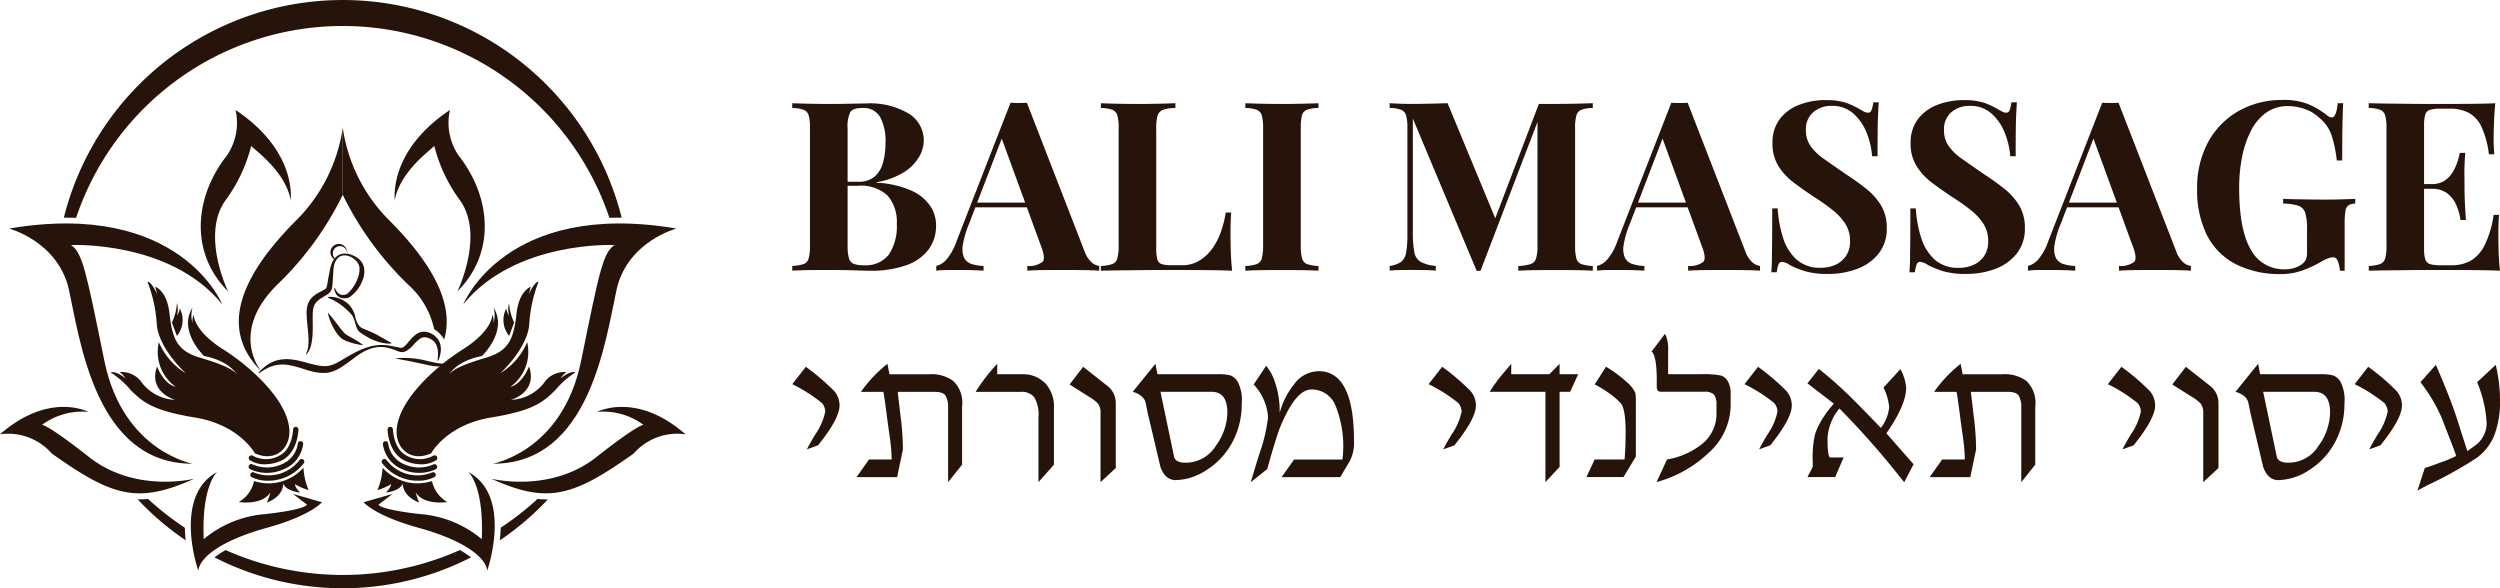 <svg xmlns="http://www.w3.org/2000/svg" width="247.706" height="58.287" viewBox="0 0 247.706 58.287"><g id="Bali_Footer_Logo" data-name="Bali Footer Logo" transform="translate(-40.01)"><g id="Group_922" data-name="Group 922" transform="translate(40.01)"><g id="Group_919" data-name="Group 919" transform="translate(0)"><g id="Group_913" data-name="Group 913" transform="translate(0 10.897)"><path id="Path_678" data-name="Path 678" d="M107.553,243.16l2.861.825s-1.089,1.324-5.446,2.529-6.614,2.839-6.808,4.241c0,0-2.568-7.353,1.867-9.764,0,0-1.556,1.324-1.324,6.653a10.773,10.773,0,0,1,6.146-2.49c4.085-.468,4.081-.933,4.081-.933l-1.38-1.058Z" transform="translate(-78.516 -205.118)" fill="#26140a"></path><path id="Path_679" data-name="Path 679" d="M19.266,214.856s-5.836,1.479-10.426-2.141c-4.2-3.307-4.667-3.191-4.667-3.191a6.684,6.684,0,0,1,4.59-1.285S4.91,206.179.01,210.458a5.732,5.732,0,0,1,5.135,1.906c6.03,4.279,8.52,5.019,14.123,2.49Z" transform="translate(-0.01 -178.323)" fill="#26140a"></path><path id="Path_680" data-name="Path 680" d="M22.777,137.9c.194,0-6.837-1.089-8.71-10.154-1.834-9.026-2.183-10.738-3.311-11.516,0,0,9.843-.468,14.979,5.875,0,0-4.163-10.387-21.125-7.509,0,0,4.786,1.244,5.913,5.952,1.128,5.1,2.645,17.35,12.254,17.35Z" transform="translate(-3.717 -102.848)" fill="#26140a"></path><path id="Path_681" data-name="Path 681" d="M124.172,89.34s-3.268-3.773,1.518-8.559a31.538,31.538,0,0,0,6.536-8.949V65.18a16.2,16.2,0,0,1-4.57,9.143c-7.831,7.831-6.2,12.293-3.482,15.017Z" transform="translate(-98.265 -63.428)" fill="#26140a"></path><path id="Path_682" data-name="Path 682" d="M105.222,74.125s-2.684-5.484-.311-8.949a15.514,15.514,0,0,0,2.606-5.484c0,.2,3.354,2.374,3.914,5.407,0-.349.52-4.941-5.471-8.949a5.759,5.759,0,0,1-.856,4.512c-3.191,4.046-3.753,9.589.116,13.461Z" transform="translate(-82.621 -56.15)" fill="#26140a"></path><path id="Path_683" data-name="Path 683" d="M188.491,243.16l-2.861.825s1.089,1.324,5.446,2.529,6.614,2.839,6.808,4.241c0,0,2.568-7.353-1.867-9.764,0,0,1.556,1.324,1.324,6.653a10.773,10.773,0,0,0-6.146-2.49c-4.085-.468-4.081-.933-4.081-.933l1.38-1.058Z" transform="translate(-149.606 -205.118)" fill="#26140a"></path><path id="Path_684" data-name="Path 684" d="M250.762,214.856s5.836,1.479,10.426-2.141c4.2-3.307,4.667-3.191,4.667-3.191a6.684,6.684,0,0,0-4.59-1.285s3.852-2.061,8.753,2.218a5.732,5.732,0,0,0-5.135,1.906c-6.03,4.279-8.52,5.019-14.123,2.49Z" transform="translate(-202.096 -178.323)" fill="#26140a"></path><path id="Path_685" data-name="Path 685" d="M239.488,137.9c-.194,0,6.837-1.089,8.71-10.154,1.834-9.026,2.183-10.738,3.311-11.516,0,0-9.843-.468-14.979,5.875,0,0,4.163-10.387,21.125-7.509,0,0-4.786,1.244-5.913,5.952-1.128,5.1-2.645,17.35-12.254,17.35Z" transform="translate(-190.628 -102.848)" fill="#26140a"></path><path id="Path_686" data-name="Path 686" d="M184.059,85.148a2.82,2.82,0,0,1,.986,1.025c.811-2.725-.126-6.5-5.475-11.85A16.2,16.2,0,0,1,175,65.18v6.653a31.538,31.538,0,0,0,6.536,8.949A8.241,8.241,0,0,1,184.059,85.148Z" transform="translate(-141.039 -63.428)" fill="#26140a"></path><path id="Path_687" data-name="Path 687" d="M207.693,74.125s2.684-5.484.311-8.949a15.514,15.514,0,0,1-2.606-5.484c0,.194-3.354,2.374-3.914,5.407,0-.349-.52-4.941,5.471-8.949a5.759,5.759,0,0,0,.856,4.512c3.191,4.046,3.753,9.589-.116,13.461Z" transform="translate(-162.373 -56.15)" fill="#26140a"></path></g><g id="Group_914" data-name="Group 914" transform="translate(6.325)"><path id="Path_688" data-name="Path 688" d="M133.842,280.84a28.555,28.555,0,0,1-23.211,0,7.842,7.842,0,0,0-1.1.724,27.905,27.905,0,0,0,25.412,0A8.2,8.2,0,0,0,133.842,280.84Z" transform="translate(-94.6 -226.337)" fill="#26140a"></path><path id="Path_689" data-name="Path 689" d="M259.77,254.783c-.279,0-.563-.016-.848-.043a28.776,28.776,0,0,1-3.652,2.855c0,.1,0,.19-.006.289-.014.328-.039.65-.074.959a27.962,27.962,0,0,0,4.764-4.062c-.062,0-.122.006-.184.006Z" transform="translate(-211.991 -205.302)" fill="#26140a"></path><path id="Path_690" data-name="Path 690" d="M33.815,21.585a27.866,27.866,0,0,1,52.842,0q.611-.023,1.215-.017a28.49,28.49,0,0,0-55.272,0q.6,0,1.215.017Z" transform="translate(-32.6)" fill="#26140a"></path><path id="Path_691" data-name="Path 691" d="M74.951,257.874c0-.1,0-.192-.006-.289a28.421,28.421,0,0,1-3.652-2.855c-.287.027-.569.043-.848.043-.062,0-.122,0-.184-.006a27.873,27.873,0,0,0,4.764,4.062c-.035-.309-.06-.629-.074-.959Z" transform="translate(-62.951 -205.294)" fill="#26140a"></path></g><g id="Group_915" data-name="Group 915" transform="translate(25.606 24.172)"><path id="Path_692" data-name="Path 692" d="M149.746,172.237s.041-.076.1-.225a2.555,2.555,0,0,0,.167-.685,1.956,1.956,0,0,0-.074-.821,1.554,1.554,0,0,0-.142-.307,1.617,1.617,0,0,0-.518-.541l-.173-.1-.089-.049-.089-.039a1.6,1.6,0,0,0-.2-.072,1.268,1.268,0,0,0-.227-.043,1.422,1.422,0,0,0-.922.254,3.2,3.2,0,0,0-.654.627c-.093.113-.182.223-.274.326a1.917,1.917,0,0,1-.274.274.775.775,0,0,1-.14.085.4.4,0,0,1-.142.031.349.349,0,0,1-.078-.006c-.033,0-.074-.016-.113-.021l-.229-.048c-.309-.066-.629-.134-.959-.173a4.473,4.473,0,0,0-2,.206c-.165.045-.322.115-.483.173s-.316.134-.47.21-.312.153-.456.235-.295.161-.441.243l-.856.5a4.257,4.257,0,0,1-.823.39,2.19,2.19,0,0,1-.821.1,3.933,3.933,0,0,1-.421-.047c-.144-.029-.281-.048-.423-.087s-.279-.064-.417-.1-.274-.072-.413-.113-.274-.078-.417-.111-.279-.068-.417-.1a7.613,7.613,0,0,0-.809-.118,3.678,3.678,0,0,0-1.45.165,3.307,3.307,0,0,0-.97.532c-.06.047-.115.091-.167.134l-.138.126a2.674,2.674,0,0,0-.21.206c-.109.116-.165.179-.165.179l.045.05.2-.132c.031-.021.07-.045.109-.072l.134-.08.155-.093.18-.1a3.3,3.3,0,0,1,2.209-.336,7.062,7.062,0,0,1,.73.165c.256.07.5.146.782.239s.569.177.875.246c.151.041.314.058.474.089a3.915,3.915,0,0,0,.507.037,2.8,2.8,0,0,0,1.054-.18,4.591,4.591,0,0,0,.916-.5c.281-.186.549-.384.817-.578l.4-.3c.136-.1.268-.186.4-.281s.279-.171.419-.256c.147-.07.289-.153.442-.21a4.263,4.263,0,0,1,.458-.159,3.986,3.986,0,0,1,.474-.089,2.858,2.858,0,0,1,.945.043,5.577,5.577,0,0,1,.9.278l.219.083c.039.014.07.027.113.041a.76.76,0,0,0,.149.035.807.807,0,0,0,.312-.016,1.049,1.049,0,0,0,.27-.111,3.283,3.283,0,0,0,.716-.629,4.146,4.146,0,0,1,.555-.526.839.839,0,0,1,.547-.18.853.853,0,0,1,.14.016.918.918,0,0,1,.144.037l.076.027.068.031.136.062a1.3,1.3,0,0,1,.411.349,1.39,1.39,0,0,1,.223.441,1.664,1.664,0,0,1,.052.227c.012.074.025.146.029.215a3.563,3.563,0,0,1-.016.658c-.017.155-.035.235-.035.235l.062.023Z" transform="translate(-131.95 -160.659)" fill="#26140a"></path><path id="Path_693" data-name="Path 693" d="M201.65,182.755l.252.05c.08.016.177.037.289.056s.235.049.373.07.283.058.439.083.318.062.489.1.342.072.518.107.353.08.534.118.359.083.545.118.365.062.543.08a4.292,4.292,0,0,0,.518.019,2.037,2.037,0,0,0,.472-.056.683.683,0,0,0,.382-.2.283.283,0,0,0,.062-.194.388.388,0,0,0-.049-.146.626.626,0,0,0-.124-.153l-.05-.045.031.058a.871.871,0,0,1,.07.169.189.189,0,0,1-.049.206.617.617,0,0,1-.309.081,4.026,4.026,0,0,1-.9-.087c-.167-.031-.338-.068-.512-.107s-.349-.085-.536-.126-.367-.085-.551-.111-.363-.058-.538-.076c-.349-.037-.677-.056-.959-.058a6.33,6.33,0,0,0-.935.049Z" transform="translate(-188.123 -171.42)" fill="#26140a"></path><path id="Path_694" data-name="Path 694" d="M159,132.859a1.258,1.258,0,0,0,.033.227,1.038,1.038,0,0,0,.033.111,1.1,1.1,0,0,0,.045.111.8.8,0,0,0,.056.107.854.854,0,0,0,.07.1.755.755,0,0,0,.083.093.655.655,0,0,0,.1.082.435.435,0,0,0,.111.068.587.587,0,0,0,.12.05l.126.035c.043.006.085.01.128.014l.066.006.062,0c.043,0,.085,0,.128-.008s.08-.016.12-.023l.122-.027.014,0,.035-.021a3.154,3.154,0,0,0,.836-.774,3.82,3.82,0,0,0,.545-1,2.314,2.314,0,0,0,.116-1.166.8.8,0,0,0-.035-.149c-.016-.049-.029-.1-.049-.147l-.07-.142a.592.592,0,0,0-.041-.074l-.037-.054a1.781,1.781,0,0,0-.425-.413,2.382,2.382,0,0,0-.495-.276,2.009,2.009,0,0,0-.543-.146,1.474,1.474,0,0,0-.567.035,1.194,1.194,0,0,0-.5.281,2.13,2.13,0,0,0-.545.98,4.369,4.369,0,0,0-.116.543l-.052.252-.052.264-.089.528a2.49,2.49,0,0,1-.1.46.29.29,0,0,1-.085.12,1.153,1.153,0,0,1-.167.116c-.14.08-.3.161-.46.245-.093.054-.155.085-.243.14a2.463,2.463,0,0,0-.248.173,1.953,1.953,0,0,0-.435.448,1.929,1.929,0,0,0-.26.582,3.016,3.016,0,0,0-.076.59,9.127,9.127,0,0,0,.06,1.1c.031.353.072.7.1,1.054a7.468,7.468,0,0,1,.021,1.04,2.671,2.671,0,0,1-.243,1l.049.033a2.06,2.06,0,0,0,.295-.466,2.939,2.939,0,0,0,.177-.526,5.969,5.969,0,0,0,.138-1.089c.014-.361.017-.722.01-1.079s-.016-.7.008-1.034a2.605,2.605,0,0,1,.074-.464,1.324,1.324,0,0,1,.173-.388,1.44,1.44,0,0,1,.3-.322,1.838,1.838,0,0,1,.184-.14c.06-.043.153-.1.213-.136.153-.091.3-.179.468-.283a1.451,1.451,0,0,0,.256-.206.876.876,0,0,0,.12-.153.918.918,0,0,0,.08-.173,2.737,2.737,0,0,0,.093-.586l.033-.532.035-.541a3.718,3.718,0,0,1,.041-.51,1.622,1.622,0,0,1,.39-.9.923.923,0,0,1,.411-.25,1.1,1.1,0,0,1,.491-.019,1.718,1.718,0,0,1,.873.468,1.484,1.484,0,0,1,.285.376l.029.06s.01.033.016.047l.033.1c.008.035.012.074.019.111a.427.427,0,0,1,.012.113,2.5,2.5,0,0,1-.161.93,3.7,3.7,0,0,1-.446.883,3.315,3.315,0,0,1-.658.736l.049-.023-.091.031c-.031.01-.062.023-.093.031s-.06.012-.091.019l-.047.012h-.045l-.091.008-.089-.01a.476.476,0,0,1-.087-.021l-.043-.014-.041-.019a.477.477,0,0,1-.081-.045.524.524,0,0,1-.078-.056.788.788,0,0,1-.072-.068.869.869,0,0,1-.066-.078.951.951,0,0,1-.06-.085.852.852,0,0,1-.052-.091,1.192,1.192,0,0,1-.089-.2l-.058.01Z" transform="translate(-151.486 -128.479)" fill="#26140a"></path><path id="Path_695" data-name="Path 695" d="M167.37,151.626c.128.054.252.111.375.169s.239.12.353.184.225.13.334.2.212.144.312.219c.2.155.384.324.574.495.047.045.1.087.14.134s.093.091.136.14.087.1.13.149.078.107.118.161l-.008-.019a3.6,3.6,0,0,1,.217.58,5.422,5.422,0,0,0,.2.621,1.15,1.15,0,0,0,.2.307,1.632,1.632,0,0,0,.276.225l.532.32a5.105,5.105,0,0,0,1.141.5c.1.033.2.056.307.083s.21.045.314.06a2.577,2.577,0,0,0,.324.027c.054,0,.111,0,.165,0s.111-.016.163-.025l0-.058-.142-.066c-.047-.025-.091-.049-.136-.07-.089-.05-.179-.1-.264-.148s-.175-.1-.262-.148l-.262-.149c-.175-.1-.351-.2-.53-.289-.089-.045-.179-.091-.272-.134s-.184-.083-.278-.124l-.561-.237a1.031,1.031,0,0,1-.611-.489,1.653,1.653,0,0,1-.132-.27,2.359,2.359,0,0,1-.153-.59l-.008-.019c-.05-.134-.1-.27-.165-.4a2.266,2.266,0,0,0-.219-.382c-.045-.058-.087-.12-.138-.175a1.715,1.715,0,0,0-.155-.159c-.054-.049-.111-.1-.171-.142s-.118-.087-.182-.128a2.773,2.773,0,0,0-.8-.349,2.483,2.483,0,0,0-.427-.072,1.8,1.8,0,0,0-.433.012l-.006.058Z" transform="translate(-160.496 -146.31)" fill="#26140a"></path><path id="Path_696" data-name="Path 696" d="M167.38,159.67s.012.082.047.217a4.642,4.642,0,0,0,.175.549,6.288,6.288,0,0,0,.34.737c.072.132.151.264.241.4.047.066.091.132.142.2s.1.13.157.192a1.83,1.83,0,0,0,.411.355l.066.039.008,0h0l.014.01.014.006.025.012.1.043c.07.027.138.056.206.08.136.052.268.1.4.138s.256.072.373.1a5.136,5.136,0,0,0,.567.107c.068.012.124.014.161.017l.058,0s-.064-.05-.179-.13c-.056-.041-.126-.089-.206-.142l-.27-.171c-.1-.062-.206-.126-.32-.19s-.235-.138-.363-.208c-.064-.037-.128-.072-.194-.107l-.1-.054-.025-.014-.014-.006h0s.019.01.01,0h0l0,0-.031-.023a1.773,1.773,0,0,1-.274-.262l-.14-.163c-.045-.058-.091-.115-.138-.171l-.264-.344c-.173-.227-.336-.441-.481-.621s-.274-.332-.365-.437-.149-.161-.149-.161Z" transform="translate(-160.504 -152.854)" fill="#26140a"></path><path id="Path_697" data-name="Path 697" d="M169.3,126.1a.7.7,0,0,1-.349-.6.7.7,0,0,1,1.407-.06c0-.019.006-.041.006-.06a.827.827,0,1,0-1.1.776l.041-.052Z" transform="translate(-161.576 -124.55)" fill="#26140a"></path></g><g id="Group_918" data-name="Group 918" transform="translate(10.959 27.916)"><g id="Group_916" data-name="Group 916"><path id="Path_698" data-name="Path 698" d="M130.052,220.767a2.706,2.706,0,0,1-2.628.025.269.269,0,0,0-.371.062.265.265,0,0,0,.062.371,2.719,2.719,0,0,0,1.506.406,4.012,4.012,0,0,0,1.659-.384c1.578-.8,1.648-2.964,1.65-3.055a.266.266,0,1,0-.532-.012c0,.019-.06,1.937-1.347,2.589Z" transform="translate(-113.317 -203.543)" fill="#26140a"></path><path id="Path_699" data-name="Path 699" d="M130.26,227.542a3.516,3.516,0,0,1-2.859.008.266.266,0,1,0-.248.47,3.829,3.829,0,0,0,1.669.367,3.994,3.994,0,0,0,1.655-.359,3.128,3.128,0,0,0,1.927-2.5.265.265,0,0,0-.246-.281.268.268,0,0,0-.283.246,2.6,2.6,0,0,1-1.615,2.049Z" transform="translate(-113.324 -209.449)" fill="#26140a"></path><path id="Path_700" data-name="Path 700" d="M132.683,234.415a3.843,3.843,0,0,1-4.473,1.267.266.266,0,0,0-.34.031.268.268,0,0,0,0,.376,3.449,3.449,0,0,0,1.737.386c.062,0,.126,0,.19,0a4.476,4.476,0,0,0,3.291-1.714.266.266,0,0,0-.408-.342Z" transform="translate(-113.953 -216.763)" fill="#26140a"></path><path id="Path_701" data-name="Path 701" d="M70.772,160.842c2.125.968,3.689-.635,3.389-2.622-.334-2.6-3.392-5.667-6.517-7.672-2.958-1.855-2.94-3.443-2.94-3.443a1.713,1.713,0,0,0-.1.852,2.6,2.6,0,0,1,0-1.555c-1.17,1.8.184,3.843,1.135,4.8,2.591.5,3.276,1.871,3.276,1.871-.351-.569-1.621-1.1-3.777-1.737-2.121-.652-2.624-1.8-2.907-4.194-.217-2.389-1.362-2.748-1.436-2.824a4.8,4.8,0,0,1,.2.968c0-.5-.776-1.6-.953-1.421a13.9,13.9,0,0,1,.92,4.277c.235,2.373,2.857,4.763,2.857,4.763a6.619,6.619,0,0,1-2.657-3.074,4.248,4.248,0,0,0,1.671,4.429c-1.221-.3-1.855-2.022-1.855-2.022-.9,2.556,1.787,3.309,1.787,3.309a4.364,4.364,0,0,1-3.443-1.921,2.48,2.48,0,0,0-2.038-.833s.518.431.518.6c-.175-.175-1-.736-1.421-.569a8.788,8.788,0,0,1,1.989,1.754c1.221,1.221,2.24,2.038,6.305,2.707,4.485.718,6,3.559,6,3.559Z" transform="translate(-56.48 -143.844)" fill="#26140a"></path><path id="Path_702" data-name="Path 702" d="M88.251,157.978a2.479,2.479,0,0,0,.283-2.723,1.606,1.606,0,0,1-.281.718,2.284,2.284,0,0,0,0-1.254,4.983,4.983,0,0,1-.5,1.929Z" transform="translate(-81.681 -152.609)" fill="#26140a"></path><path id="Path_703" data-name="Path 703" d="M127.494,240.428a5.413,5.413,0,0,0,1.353.584,6.541,6.541,0,0,1-.512-2.212,4.679,4.679,0,0,1-3.249,1.545c-.068,0-.136,0-.2,0a4.774,4.774,0,0,1-1.446-.223,3.16,3.16,0,0,1-1.508,2.075s2.222.382,3.125-.935a5.446,5.446,0,0,1-.351.988s1.6-.51,1.638-1.906c.2.769,1.671.92,1.671.92s-.518-.485-.518-.835Z" transform="translate(-109.228 -220.372)" fill="#26140a"></path></g><g id="Group_917" data-name="Group 917" transform="translate(26.439)"><path id="Path_704" data-name="Path 704" d="M199.758,220.767a2.706,2.706,0,0,0,2.628.025.269.269,0,0,1,.371.062.265.265,0,0,1-.062.371,2.719,2.719,0,0,1-1.506.406,4.012,4.012,0,0,1-1.659-.384c-1.578-.8-1.648-2.964-1.65-3.055a.266.266,0,1,1,.532-.012c0,.019.06,1.937,1.347,2.589Z" transform="translate(-196.876 -203.543)" fill="#26140a"></path><path id="Path_705" data-name="Path 705" d="M197.622,227.542a3.516,3.516,0,0,0,2.859.008.266.266,0,0,1,.248.47,3.829,3.829,0,0,1-1.669.367,3.994,3.994,0,0,1-1.655-.359,3.128,3.128,0,0,1-1.927-2.5.265.265,0,0,1,.246-.281.268.268,0,0,1,.283.246,2.6,2.6,0,0,0,1.615,2.049Z" transform="translate(-194.94 -209.449)" fill="#26140a"></path><path id="Path_706" data-name="Path 706" d="M195.346,234.415a3.843,3.843,0,0,0,4.473,1.267.266.266,0,0,1,.34.031.268.268,0,0,1,0,.376,3.449,3.449,0,0,1-1.737.386c-.062,0-.126,0-.19,0a4.476,4.476,0,0,1-3.291-1.714.266.266,0,0,1,.408-.342Z" transform="translate(-194.458 -216.763)" fill="#26140a"></path><path id="Path_707" data-name="Path 707" d="M205.924,160.842c-2.125.968-3.689-.635-3.389-2.622.334-2.6,3.392-5.667,6.517-7.672,2.958-1.855,2.94-3.443,2.94-3.443a1.713,1.713,0,0,1,.1.852,2.6,2.6,0,0,0,0-1.555c1.17,1.8-.184,3.843-1.135,4.8-2.591.5-3.276,1.871-3.276,1.871.351-.569,1.621-1.1,3.777-1.737,2.121-.652,2.624-1.8,2.907-4.194.217-2.389,1.362-2.748,1.436-2.824a4.8,4.8,0,0,0-.2.968c0-.5.776-1.6.953-1.421a13.9,13.9,0,0,0-.92,4.277c-.235,2.373-2.857,4.763-2.857,4.763a6.619,6.619,0,0,0,2.657-3.074,4.249,4.249,0,0,1-1.671,4.429c1.221-.3,1.855-2.022,1.855-2.022.9,2.556-1.787,3.309-1.787,3.309a4.364,4.364,0,0,0,3.443-1.921,2.48,2.48,0,0,1,2.038-.833s-.518.431-.518.6c.175-.175,1-.736,1.421-.569a8.789,8.789,0,0,0-1.989,1.754c-1.221,1.221-2.24,2.038-6.305,2.707C207.436,158,205.924,160.842,205.924,160.842Z" transform="translate(-200.599 -143.844)" fill="#26140a"></path><path id="Path_708" data-name="Path 708" d="M257.586,157.978a2.479,2.479,0,0,1-.283-2.723,1.606,1.606,0,0,0,.281.718,2.283,2.283,0,0,1,0-1.254,4.983,4.983,0,0,0,.5,1.929l-.5,1.329Z" transform="translate(-244.537 -152.609)" fill="#26140a"></path><path id="Path_709" data-name="Path 709" d="M194.063,240.428a5.413,5.413,0,0,1-1.353.584,6.541,6.541,0,0,0,.512-2.212,4.679,4.679,0,0,0,3.249,1.545c.068,0,.136,0,.2,0a4.774,4.774,0,0,0,1.446-.223,3.16,3.16,0,0,0,1.508,2.075s-2.222.382-3.125-.935a5.446,5.446,0,0,0,.351.988s-1.6-.51-1.638-1.906c-.2.769-1.671.92-1.671.92s.518-.485.518-.835Z" transform="translate(-192.71 -220.372)" fill="#26140a"></path></g></g></g><g id="Group_921" data-name="Group 921" transform="translate(78.501 9.901)"><path id="Path_710" data-name="Path 710" d="M402.151,44.888c.406.016.937.031,1.593.047s1.312.024,1.968.024c.749,0,1.477-.007,2.179-.024s1.2-.023,1.5-.023a7.488,7.488,0,0,1,4.346,1.03,3.132,3.132,0,0,1,1.441,2.648,3.285,3.285,0,0,1-.492,1.664,4.5,4.5,0,0,1-1.524,1.5,7.524,7.524,0,0,1-2.671.961v.047a9.683,9.683,0,0,1,3.492.8,4.4,4.4,0,0,1,1.85,1.524,3.418,3.418,0,0,1,.563,1.851,3.96,3.96,0,0,1-.773,2.484,4.762,4.762,0,0,1-2.226,1.535,10.2,10.2,0,0,1-3.468.527q-.563,0-1.617-.036t-2.554-.036q-1.032,0-2.015.011c-.657.009-1.187.027-1.593.058V61.01a4.128,4.128,0,0,0,1.124-.188.812.812,0,0,0,.5-.563,4.657,4.657,0,0,0,.129-1.265V47.373a4.589,4.589,0,0,0-.129-1.278.848.848,0,0,0-.516-.563,3.493,3.493,0,0,0-1.113-.176v-.469Zm6.936.469c-.61,0-1,.132-1.184.4a3.233,3.233,0,0,0-.27,1.617V58.994a4.487,4.487,0,0,0,.129,1.242.821.821,0,0,0,.469.563,2.8,2.8,0,0,0,1.019.141,2.865,2.865,0,0,0,2.472-1.066,5.052,5.052,0,0,0,.785-3.034,3.982,3.982,0,0,0-.9-2.789,3.893,3.893,0,0,0-2.988-.984h-1.991v-.4h2.015a2.444,2.444,0,0,0,1.687-.527,2.809,2.809,0,0,0,.82-1.406,7.286,7.286,0,0,0,.235-1.886,5.086,5.086,0,0,0-.539-2.612,1.9,1.9,0,0,0-1.758-.878Zm16.309-.516L431.09,59.51a2.671,2.671,0,0,0,.738,1.16,1.434,1.434,0,0,0,.738.34v.469q-.7-.047-1.652-.058T429,61.409q-1.079,0-2.038.011c-.641.009-1.148.027-1.524.058V61.01a2.228,2.228,0,0,0,1.511-.409q.316-.362-.152-1.558l-3.984-10.9.422-.61-3.562,9.28a9.172,9.172,0,0,0-.621,2.109,2.235,2.235,0,0,0,.118,1.265,1.228,1.228,0,0,0,.726.621,4.112,4.112,0,0,0,1.207.2v.469q-.774-.047-1.477-.058t-1.43-.011q-.516,0-.972.011a7.885,7.885,0,0,0-.809.058v-.469a1.963,1.963,0,0,0,1.008-.632,5.6,5.6,0,0,0,1.008-1.828l5.343-13.708c.25.016.519.024.809.024s.559-.007.809-.024Zm1.64,9.889V55.2h-6.983l.235-.469Zm13.074-9.842v.469a3.959,3.959,0,0,0-1.207.176.878.878,0,0,0-.55.563,4.245,4.245,0,0,0-.141,1.278v11.9a4.073,4.073,0,0,0,.105,1.077.67.67,0,0,0,.422.469,2.9,2.9,0,0,0,.949.117h1.148a3.141,3.141,0,0,0,1.5-.375A4.16,4.16,0,0,0,443.6,59.5a6.124,6.124,0,0,0,.937-1.652,10.468,10.468,0,0,0,.563-2.132h.539q-.07.8-.07,2.062,0,.539.023,1.571t.141,2.132q-1.2-.047-2.695-.058t-2.671-.011h-1.5q-.915,0-1.968.011t-2.132.023q-1.079.013-2.038.036v-.469a4.118,4.118,0,0,0,1.124-.188.812.812,0,0,0,.5-.563A4.658,4.658,0,0,0,434.488,59V47.374a4.588,4.588,0,0,0-.129-1.278.848.848,0,0,0-.516-.563,3.493,3.493,0,0,0-1.113-.176v-.469q.586.023,1.582.047t2.121.024q1.032,0,2.027-.024T440.111,44.888Zm14.177,0v.469a3.544,3.544,0,0,0-1.137.176.812.812,0,0,0-.5.563,5.061,5.061,0,0,0-.117,1.278V59a4.594,4.594,0,0,0,.129,1.265.815.815,0,0,0,.5.563,4.129,4.129,0,0,0,1.124.188v.469q-.633-.047-1.593-.058t-1.946-.011q-1.149,0-2.121.011c-.648.009-1.175.027-1.582.058v-.469a4.129,4.129,0,0,0,1.124-.188.812.812,0,0,0,.5-.563A4.657,4.657,0,0,0,448.8,59V47.374a4.587,4.587,0,0,0-.129-1.278.845.845,0,0,0-.516-.563,3.486,3.486,0,0,0-1.113-.176v-.469q.61.023,1.582.047t2.121.024q.985,0,1.946-.024t1.593-.047Zm27.18,0v.469a3.405,3.405,0,0,0-1.124.176.844.844,0,0,0-.5.563,4.581,4.581,0,0,0-.129,1.278V59a4.594,4.594,0,0,0,.129,1.265.815.815,0,0,0,.5.563,4.128,4.128,0,0,0,1.124.188v.469q-.657-.047-1.652-.058t-2.027-.011q-1.124,0-2.109.011c-.657.009-1.187.027-1.593.058v-.469a4.8,4.8,0,0,0,1.207-.188.847.847,0,0,0,.552-.563A4.265,4.265,0,0,0,475.987,59V46.318h.163L470.339,61.5h-.375l-6.326-15.091V57.634a10.562,10.562,0,0,0,.141,1.98,1.407,1.407,0,0,0,.621.984,3.817,3.817,0,0,0,1.511.409v.469q-.446-.047-1.171-.058c-.485-.007-.937-.011-1.359-.011q-.539,0-1.1.011c-.375.009-.688.027-.937.058v-.469a2.536,2.536,0,0,0,1.124-.4,1.457,1.457,0,0,0,.5-.925,9.525,9.525,0,0,0,.129-1.769V47.37a4.587,4.587,0,0,0-.129-1.278.848.848,0,0,0-.516-.563,3.494,3.494,0,0,0-1.113-.176v-.469q.375.023.937.047t1.1.024q1.006,0,1.98-.024t1.723-.047L472,56.764l-.586.539,4.71-12.348h1.664q1.032,0,2.027-.024t1.651-.047Zm9.4-.047L496.56,59.51a2.671,2.671,0,0,0,.738,1.16,1.434,1.434,0,0,0,.738.34v.469q-.7-.047-1.652-.058t-1.91-.011q-1.079,0-2.038.011c-.641.009-1.148.027-1.524.058V61.01a2.228,2.228,0,0,0,1.511-.409q.316-.362-.152-1.558l-3.984-10.9.422-.61-3.562,9.28a9.1,9.1,0,0,0-.621,2.109,2.235,2.235,0,0,0,.118,1.265,1.228,1.228,0,0,0,.726.621,4.112,4.112,0,0,0,1.207.2v.469q-.774-.047-1.477-.058t-1.43-.011q-.516,0-.972.011a7.885,7.885,0,0,0-.809.058v-.469a1.963,1.963,0,0,0,1.008-.632,5.6,5.6,0,0,0,1.008-1.828l5.343-13.708c.25.016.519.024.809.024s.559-.007.809-.024Zm1.64,9.889V55.2h-6.983l.235-.469Zm12.02-10.146a6.105,6.105,0,0,1,2.132.293,8.347,8.347,0,0,1,1.289.621c.188.109.34.192.456.246a.793.793,0,0,0,.34.082.354.354,0,0,0,.34-.257,3.4,3.4,0,0,0,.176-.773h.539q-.023.446-.058,1.066t-.047,1.629q-.013,1.008-.011,2.648h-.539a7.8,7.8,0,0,0-.563-2.366,4.883,4.883,0,0,0-1.323-1.886,3.1,3.1,0,0,0-2.1-.738,2.716,2.716,0,0,0-1.852.632,2.207,2.207,0,0,0-.726,1.758,2.718,2.718,0,0,0,.469,1.6,5.538,5.538,0,0,0,1.37,1.3q.9.633,2.19,1.524a22.785,22.785,0,0,1,2.015,1.453,6.14,6.14,0,0,1,1.43,1.64,4.213,4.213,0,0,1,.539,2.179,3.953,3.953,0,0,1-.809,2.554,4.9,4.9,0,0,1-2.121,1.511,7.994,7.994,0,0,1-2.882.5,7.731,7.731,0,0,1-2.319-.281,9.552,9.552,0,0,1-1.453-.586,1.7,1.7,0,0,0-.8-.328.356.356,0,0,0-.34.257,3.4,3.4,0,0,0-.176.773h-.539c.031-.375.051-.812.058-1.312s.016-1.151.023-1.957.011-1.823.011-3.059h.539a11.694,11.694,0,0,0,.527,2.894,4.876,4.876,0,0,0,1.336,2.167,3.43,3.43,0,0,0,2.4.82,3.484,3.484,0,0,0,1.464-.293,2.476,2.476,0,0,0,1.043-.878,2.521,2.521,0,0,0,.4-1.453,3.151,3.151,0,0,0-.456-1.711,5.573,5.573,0,0,0-1.242-1.359,19.961,19.961,0,0,0-1.816-1.289q-1.1-.727-2.062-1.453a6.034,6.034,0,0,1-1.535-1.664,4.181,4.181,0,0,1-.574-2.226,3.835,3.835,0,0,1,.738-2.425,4.353,4.353,0,0,1,1.944-1.406,7.2,7.2,0,0,1,2.565-.458Zm13.685,0a6.106,6.106,0,0,1,2.132.293,8.355,8.355,0,0,1,1.289.621c.188.109.34.192.456.246a.794.794,0,0,0,.34.082.354.354,0,0,0,.34-.257,3.406,3.406,0,0,0,.176-.773h.539q-.023.446-.058,1.066t-.047,1.629q-.013,1.008-.011,2.648h-.539a7.808,7.808,0,0,0-.563-2.366,4.883,4.883,0,0,0-1.323-1.886,3.1,3.1,0,0,0-2.1-.738,2.716,2.716,0,0,0-1.852.632,2.207,2.207,0,0,0-.726,1.758,2.718,2.718,0,0,0,.469,1.6,5.538,5.538,0,0,0,1.37,1.3q.9.633,2.19,1.524a22.79,22.79,0,0,1,2.015,1.453,6.141,6.141,0,0,1,1.43,1.64,4.213,4.213,0,0,1,.539,2.179,3.953,3.953,0,0,1-.809,2.554A4.9,4.9,0,0,1,521.35,61.3a7.994,7.994,0,0,1-2.882.5,7.731,7.731,0,0,1-2.319-.281,9.55,9.55,0,0,1-1.453-.586,1.7,1.7,0,0,0-.8-.328.356.356,0,0,0-.34.257,3.4,3.4,0,0,0-.176.773h-.539c.031-.375.051-.812.058-1.312s.016-1.151.023-1.957.011-1.823.011-3.059h.539A11.7,11.7,0,0,0,514,58.209a4.876,4.876,0,0,0,1.336,2.167,3.43,3.43,0,0,0,2.4.82A3.483,3.483,0,0,0,519.2,60.9a2.476,2.476,0,0,0,1.043-.878,2.522,2.522,0,0,0,.4-1.453,3.151,3.151,0,0,0-.456-1.711,5.575,5.575,0,0,0-1.242-1.359,19.966,19.966,0,0,0-1.816-1.289q-1.1-.727-2.062-1.453a6.036,6.036,0,0,1-1.535-1.664,4.181,4.181,0,0,1-.574-2.226,3.835,3.835,0,0,1,.738-2.425,4.354,4.354,0,0,1,1.944-1.406,7.2,7.2,0,0,1,2.565-.458Zm15.347.257,5.694,14.669a2.671,2.671,0,0,0,.738,1.16,1.434,1.434,0,0,0,.738.34v.469q-.7-.047-1.651-.058t-1.91-.011q-1.079,0-2.038.011c-.641.009-1.148.027-1.524.058V61.01a2.228,2.228,0,0,0,1.511-.409q.316-.362-.152-1.558l-3.984-10.9.422-.61-3.562,9.28a9.1,9.1,0,0,0-.621,2.109,2.236,2.236,0,0,0,.118,1.265,1.228,1.228,0,0,0,.726.621,4.112,4.112,0,0,0,1.207.2v.469q-.774-.047-1.477-.058t-1.43-.011q-.516,0-.972.011a7.886,7.886,0,0,0-.809.058v-.469a1.964,1.964,0,0,0,1.008-.632,5.6,5.6,0,0,0,1.008-1.828l5.343-13.708c.25.016.519.024.809.024s.559-.007.809-.024Zm1.642,9.889V55.2h-6.983l.234-.469ZM549.821,44.56a6.51,6.51,0,0,1,2.6.445,8.281,8.281,0,0,1,1.8,1.077.853.853,0,0,0,.469.21q.445,0,.586-1.406h.539q-.047.915-.07,2.214t-.023,3.457h-.539a12.769,12.769,0,0,0-.5-2.449,3.821,3.821,0,0,0-1.254-1.792,3.924,3.924,0,0,0-1.394-.843,4.835,4.835,0,0,0-1.676-.3,3.634,3.634,0,0,0-2.2.668,5,5,0,0,0-1.5,1.816,9.8,9.8,0,0,0-.867,2.59,15.559,15.559,0,0,0-.281,2.988q0,4.217,1.16,6.163a3.677,3.677,0,0,0,3.339,1.944,3.119,3.119,0,0,0,.985-.141,2.5,2.5,0,0,0,.679-.328,1.261,1.261,0,0,0,.445-.5,1.816,1.816,0,0,0,.117-.715v-2.3a5.41,5.41,0,0,0-.176-1.6,1.094,1.094,0,0,0-.691-.715,4.964,4.964,0,0,0-1.5-.21v-.469c.328.016.722.027,1.184.036s.941.016,1.441.023.961.011,1.383.011q.985,0,1.8-.023t1.336-.047v.469a1.41,1.41,0,0,0-.668.163.807.807,0,0,0-.3.563,7.287,7.287,0,0,0-.082,1.289v4.639h-.469a3.456,3.456,0,0,0-.176-.867q-.153-.469-.5-.469a1.546,1.546,0,0,0-.433.082,4.689,4.689,0,0,0-.831.409,11.314,11.314,0,0,1-1.828.831,6.013,6.013,0,0,1-2.015.34,9.586,9.586,0,0,1-4.592-1.008,6.568,6.568,0,0,1-2.824-2.894,9.994,9.994,0,0,1-.949-4.534,9.473,9.473,0,0,1,1.09-4.639,7.876,7.876,0,0,1,3-3.07,8.63,8.63,0,0,1,4.393-1.1Zm21.066.328q-.094,1.032-.129,1.991c-.023.641-.036,1.133-.036,1.477q0,.469.023.89t.047.7h-.539a8.982,8.982,0,0,0-.726-2.706,3.014,3.014,0,0,0-1.278-1.406,3.926,3.926,0,0,0-1.839-.409h-.961a3.486,3.486,0,0,0-1.03.117.7.7,0,0,0-.469.469,3.664,3.664,0,0,0-.117,1.077V59.276a3.658,3.658,0,0,0,.117,1.077.7.7,0,0,0,.469.469,3.445,3.445,0,0,0,1.03.117H566.6a3.728,3.728,0,0,0,1.863-.456,3.662,3.662,0,0,0,1.383-1.558,10.044,10.044,0,0,0,.878-2.976h.539q-.07.75-.07,1.968,0,.539.023,1.524t.141,2.038q-1.2-.047-2.695-.058t-2.671-.011h-1.5q-.915,0-1.968.011t-2.132.023q-1.079.013-2.038.036V61.01a4.129,4.129,0,0,0,1.124-.188.812.812,0,0,0,.5-.563,4.656,4.656,0,0,0,.129-1.265V47.373a4.589,4.589,0,0,0-.129-1.278.848.848,0,0,0-.516-.563,3.493,3.493,0,0,0-1.113-.176v-.469q.961.023,2.038.036l2.132.024q1.055.013,1.968.011h1.5q1.077,0,2.449-.011t2.449-.058ZM567.231,52.9v.469h-4.1V52.9Zm.679-3.094q-.094,1.337-.082,2.038t.011,1.289c0,.391.007.82.024,1.289s.054,1.148.117,2.038h-.539a5.654,5.654,0,0,0-.433-1.524,2.827,2.827,0,0,0-.9-1.137,2.5,2.5,0,0,0-1.524-.433V52.9a2.3,2.3,0,0,0,1.2-.293,2.472,2.472,0,0,0,.809-.773,4.592,4.592,0,0,0,.5-1.019,7.662,7.662,0,0,0,.281-1.008h.539Z" transform="translate(-402.15 -44.56)" fill="#26140a"></path><g id="Group_920" data-name="Group 920" transform="translate(0 23.174)"><path id="Path_711" data-name="Path 711" d="M566.163,212.661q0,1.29-2.129,3.938l-1.106.4q.32-.638.84-1.49a6.165,6.165,0,0,0,.978-2.245,1.346,1.346,0,0,0-.33-.856,15.619,15.619,0,0,0-2.936-1.867l1.341-1.723a22.348,22.348,0,0,1,2.826,2.416,2.191,2.191,0,0,1,.516,1.426Z" transform="translate(-561.48 -205.552)" fill="#26140a"></path><path id="Path_712" data-name="Path 712" d="M598.664,212.629a27.683,27.683,0,0,1,.214,3.15l-.574,2.746H594.28l1.234-1.745h2.245a14.78,14.78,0,0,0-.159-2.011q-.16-1.15-.266-1.925-.265-2.116-.394-2.767h-2.224a13.235,13.235,0,0,1,2.628-2.777l.2,1.032h3.969a3.608,3.608,0,0,1,2.352.67,2.973,2.973,0,0,1,.873,2.523v5.768l-1.384,1.735v-7.363a2.3,2.3,0,0,0-.245-1.2q-.245-.387-1.1-.388h-3.65l.3,2.554Z" transform="translate(-587.914 -204.327)" fill="#26140a"></path><path id="Path_713" data-name="Path 713" d="M655.09,210.067a18,18,0,0,1,2.139-2.777v1.032h2.438a3.091,3.091,0,0,1,2.315.889,3.374,3.374,0,0,1,.867,2.463v5.609l-1.533,1.735V212.6a3.389,3.389,0,0,0-.421-2,1.57,1.57,0,0,0-1.314-.532H655.09Z" transform="translate(-636.923 -204.319)" fill="#26140a"></path><path id="Path_714" data-name="Path 714" d="M704.4,208.82l2.341,1.842a2.14,2.14,0,0,1,.895,1.745v6.439l-1.512,1.405V213.42a1.458,1.458,0,0,0-.245-.941,3.6,3.6,0,0,0-.873-.675l-1.947-1.234,1.341-1.745Z" transform="translate(-675.583 -205.552)" fill="#26140a"></path><path id="Path_715" data-name="Path 715" d="M737.555,207.29l.2,1.032h5.991a4.444,4.444,0,0,1,1.246.122,1.457,1.457,0,0,1,.7.59,3.886,3.886,0,0,1,.415,2.181,7.942,7.942,0,0,1-.941,3.864,7.29,7.29,0,0,1-2.538,2.731,5.777,5.777,0,0,1-3.064,1.005q-1.042,0-1.512-1.308l-1.256-5.321-.192-.937a1.206,1.206,0,0,0-.373-.7,2.1,2.1,0,0,0-.926-.479Zm.5,2.777,1.341,6.395c.085.419.464.627,1.139.627a3.5,3.5,0,0,0,3-1.665,5.768,5.768,0,0,0,1.149-3.282q0-2.076-1.555-2.075h-5.077Z" transform="translate(-701.574 -204.319)" fill="#26140a"></path><path id="Path_716" data-name="Path 716" d="M798.408,212.969a7.514,7.514,0,0,1,1.405-2.814,3.047,3.047,0,0,1,2.459-1.326q3.5,0,3.5,6.928a3.91,3.91,0,0,1-.415,1.968l-.947,1.6H798.6l1.234-1.745h4.79a10.68,10.68,0,0,0-.691-5.353,2.522,2.522,0,0,0-2.383-1.586q-1.607,0-3.181,3.947-.6,1.747-1.192,3.938l-1.638,1.3q.425-1.415.819-2.692a17.189,17.189,0,0,0,.9-3.724,5.246,5.246,0,0,0-1.426-3.266l1.234-1.851a4.8,4.8,0,0,1,.895,1.692,8.861,8.861,0,0,1,.446,2.991Z" transform="translate(-750.115 -205.125)" fill="#26140a"></path><path id="Path_717" data-name="Path 717" d="M891.053,212.661q0,1.29-2.129,3.938l-1.106.4q.32-.638.84-1.49a6.164,6.164,0,0,0,.978-2.245,1.346,1.346,0,0,0-.33-.856,15.623,15.623,0,0,0-2.936-1.867l1.341-1.723a22.346,22.346,0,0,1,2.826,2.416,2.191,2.191,0,0,1,.516,1.426Z" transform="translate(-823.318 -205.552)" fill="#26140a"></path><path id="Path_718" data-name="Path 718" d="M923.043,210.067H917.52a16.874,16.874,0,0,1,1.054-1.49l1.085-1.287v1.032h3.779l1.011-1.032v1.032h1.842l-.8,1.745H924.45v7.439l-1.405,1.51v-8.949Z" transform="translate(-848.422 -204.319)" fill="#26140a"></path><path id="Path_719" data-name="Path 719" d="M968.859,208.8a11.77,11.77,0,0,1,2.053,1.516,2.882,2.882,0,0,1,.862,1.1,4.772,4.772,0,0,1,.043.8V217.7l-1.225,2.032H966.92l.819-1.745H970.7q.1-1.2.107-2.639,0-2.384-.489-2.938a6.951,6.951,0,0,0-1.005-.883,12.547,12.547,0,0,0-1.57-.98l1.118-1.745Z" transform="translate(-888.235 -205.536)" fill="#26140a"></path><path id="Path_720" data-name="Path 720" d="M1001.848,193.672v2.309h3.256a9.01,9.01,0,0,1,1.974.132,1.172,1.172,0,0,1,.708.623,2.238,2.238,0,0,1,.256,1.054v1.234a6.391,6.391,0,0,1-2.129,4.7,12.142,12.142,0,0,1-5.215,2.948l1.042-2.245a7.459,7.459,0,0,0,3.416-1.49,3.822,3.822,0,0,0,1.479-3.183v-.734a1.619,1.619,0,0,0-.239-1.011,1.262,1.262,0,0,0-.984-.287h-4.268c-.283,0-.425-.155-.425-.468v-.65q0-2.437-.51-2.872l1.329-1.756a1.351,1.351,0,0,0,.085.192A3.522,3.522,0,0,1,1001.848,193.672Z" transform="translate(-915.065 -191.98)" fill="#26140a"></path><path id="Path_721" data-name="Path 721" d="M1052.323,212.661q0,1.29-2.129,3.938l-1.106.4q.32-.638.84-1.49a6.168,6.168,0,0,0,.978-2.245,1.346,1.346,0,0,0-.33-.856,15.628,15.628,0,0,0-2.936-1.867l1.341-1.723a22.343,22.343,0,0,1,2.826,2.416,2.19,2.19,0,0,1,.516,1.426Z" transform="translate(-953.29 -205.552)" fill="#26140a"></path><path id="Path_722" data-name="Path 722" d="M1080.891,209.92a35.854,35.854,0,0,1,2.735,2.383q.533.489,2.426,2.438c.582.6.912.939.99,1.011a4.041,4.041,0,0,0,.819-2.053,5.6,5.6,0,0,0-.565-1.937l1.671-1.82a4.45,4.45,0,0,1,.575,1.82q0,1.723-1.958,4.534l2.692,3.064-.926,1.778c-.155-.184-.44-.536-.852-1.054a82.513,82.513,0,0,0-5.566-6.247,4.974,4.974,0,0,0-1.182,3q0,1.747.256,1.851h1.341l-.84,1.947h-2.746l.522-1.011v-.532a10.057,10.057,0,0,1,.245-2.756,7.254,7.254,0,0,1,.7-1.452,11.684,11.684,0,0,1,1.149-1.527l-2.618-2.011,1.128-1.426Z" transform="translate(-979.176 -206.438)" fill="#26140a"></path><path id="Path_723" data-name="Path 723" d="M1146.564,212.629a27.683,27.683,0,0,1,.214,3.15l-.575,2.746h-4.023l1.234-1.745h2.245a15.1,15.1,0,0,0-.159-2.011c-.1-.765-.2-1.409-.266-1.925q-.265-2.116-.394-2.767h-2.224a13.239,13.239,0,0,1,2.628-2.777l.2,1.032h3.969a3.608,3.608,0,0,1,2.352.67,2.973,2.973,0,0,1,.873,2.523v5.768l-1.384,1.735v-7.363a2.3,2.3,0,0,0-.245-1.2c-.163-.26-.528-.388-1.1-.388h-3.651l.3,2.554Z" transform="translate(-1029.482 -204.327)" fill="#26140a"></path><path id="Path_724" data-name="Path 724" d="M1237.823,212.661q0,1.29-2.129,3.938l-1.106.4q.32-.638.84-1.49a6.181,6.181,0,0,0,.98-2.245,1.346,1.346,0,0,0-.33-.856,15.59,15.59,0,0,0-2.938-1.867l1.341-1.723a22.348,22.348,0,0,1,2.826,2.416,2.19,2.19,0,0,1,.516,1.426Z" transform="translate(-1102.789 -205.552)" fill="#26140a"></path><path id="Path_725" data-name="Path 725" d="M1267.381,208.82l2.341,1.842a2.138,2.138,0,0,1,.893,1.745v6.439l-1.51,1.405V213.42a1.458,1.458,0,0,0-.245-.941,3.639,3.639,0,0,0-.873-.675l-1.947-1.234,1.341-1.745Z" transform="translate(-1129.304 -205.552)" fill="#26140a"></path><path id="Path_726" data-name="Path 726" d="M1300.543,207.29l.2,1.032h5.991a4.445,4.445,0,0,1,1.246.122,1.457,1.457,0,0,1,.7.59,3.869,3.869,0,0,1,.415,2.181,7.941,7.941,0,0,1-.941,3.864,7.3,7.3,0,0,1-2.538,2.731,5.766,5.766,0,0,1-3.064,1.005q-1.042,0-1.51-1.308l-1.256-5.321-.192-.937a1.185,1.185,0,0,0-.373-.7,2.1,2.1,0,0,0-.926-.479l2.245-2.777Zm.5,2.777,1.341,6.395c.085.419.464.627,1.139.627a3.5,3.5,0,0,0,3-1.665,5.768,5.768,0,0,0,1.149-3.282q0-2.076-1.554-2.075Z" transform="translate(-1155.303 -204.319)" fill="#26140a"></path><path id="Path_727" data-name="Path 727" d="M1363.833,212.661q0,1.29-2.129,3.938l-1.106.4q.32-.638.84-1.49a6.18,6.18,0,0,0,.98-2.245,1.346,1.346,0,0,0-.33-.856,15.593,15.593,0,0,0-2.938-1.867l1.341-1.723a22.334,22.334,0,0,1,2.826,2.416,2.19,2.19,0,0,1,.516,1.426Z" transform="translate(-1204.344 -205.552)" fill="#26140a"></path><path id="Path_728" data-name="Path 728" d="M1393.01,207.822q1.5,3.47,2.1,5.374.7,2.2,1.021,3.171l.9-.65a2.816,2.816,0,0,0,1.011-2.022,11.8,11.8,0,0,0-.947-4.151l1.842-1.723a14.708,14.708,0,0,1,.425,3.47,9.2,9.2,0,0,1-.574,3.538,5.221,5.221,0,0,1-1.718,2.2,39.256,39.256,0,0,1-4.858,2.7q-.585.3-1.032.553l.734-2.245q.713-.213,1.426-.5a10.878,10.878,0,0,0,1.681-.691q-.128-.416-.644-1.735t-.761-1.968a16.093,16.093,0,0,0-2.139-3.6l1.533-1.723Z" transform="translate(-1230.158 -204.746)" fill="#26140a"></path></g></g></g></g></svg>